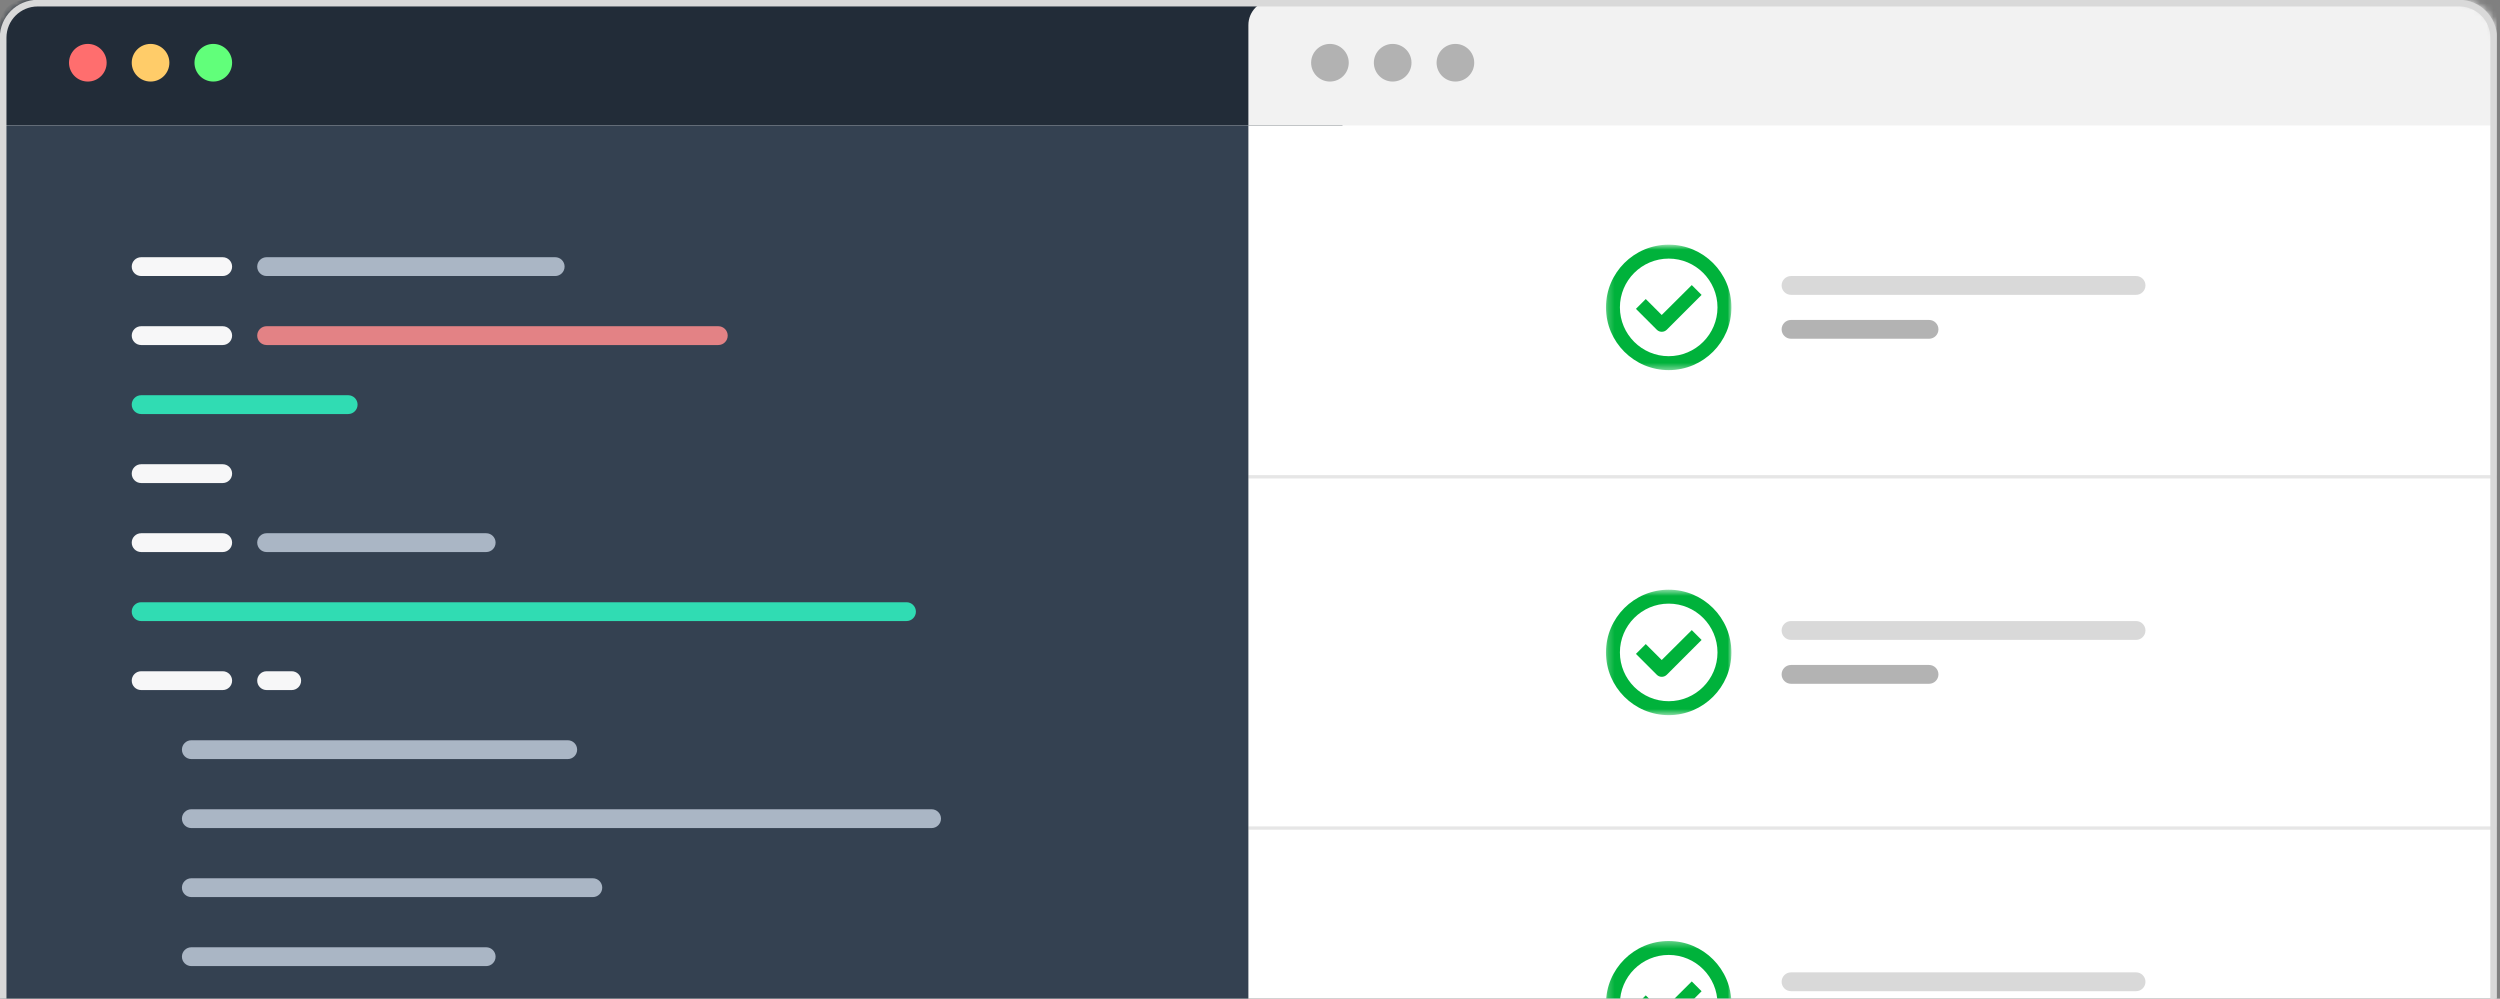 <?xml version="1.0" encoding="utf-8"?>
<svg viewBox="0 0 375.485 150.000" fill="none" xmlns="http://www.w3.org/2000/svg">
  <rect x="0" y="0" width="375.485" height="150.000" fill="#808080" stroke="none"/>
  <defs>
    <clipPath id="clip0_27_125">
      <rect width="375" height="226.131" fill="white"/>
    </clipPath>
  </defs>
  <g clip-path="url(#clip0_27_125)">
    <mask id="mask0_27_125" style="mask-type:luminance" maskUnits="userSpaceOnUse" x="0" y="0" width="375" height="227">
      <path d="M369.347 0H5.653C2.531 0 0 2.531 0 5.653V220.477C0 223.6 2.531 226.131 5.653 226.131H369.347C372.469 226.131 375 223.6 375 220.477V5.653C375 2.531 372.469 0 369.347 0Z" fill="white"/>
    </mask>
    <g mask="url(#mask0_27_125)">
      <path d="M369.347 0H5.653C2.531 0 0 2.531 0 5.653V220.477C0 223.6 2.531 226.131 5.653 226.131H369.347C372.469 226.131 375 223.6 375 220.477V5.653C375 2.531 372.469 0 369.347 0Z" fill="white"/>
      <path d="M0 3.769C0 1.687 1.687 0 3.769 0H201.633V18.844H0V3.769Z" fill="#222C38"/>
      <path d="M187.5 18.844H0V226.131H187.5V18.844Z" fill="#344151"/>
      <path d="M33.449 38.631H21.2C20.419 38.631 19.786 39.263 19.786 40.044C19.786 40.825 20.419 41.457 21.2 41.457H33.449C34.229 41.457 34.862 40.825 34.862 40.044C34.862 39.263 34.229 38.631 33.449 38.631Z" fill="#F7F7F8"/>
      <path d="M83.386 38.631H40.044C39.263 38.631 38.631 39.263 38.631 40.044C38.631 40.825 39.263 41.457 40.044 41.457H83.386C84.166 41.457 84.799 40.825 84.799 40.044C84.799 39.263 84.166 38.631 83.386 38.631Z" fill="#AAB6C5"/>
      <path d="M107.883 48.995H40.044C39.263 48.995 38.631 49.628 38.631 50.408C38.631 51.189 39.263 51.822 40.044 51.822H107.883C108.664 51.822 109.297 51.189 109.297 50.408C109.297 49.628 108.664 48.995 107.883 48.995Z" fill="#E38285"/>
      <path d="M33.449 48.995H21.2C20.419 48.995 19.786 49.628 19.786 50.408C19.786 51.189 20.419 51.822 21.2 51.822H33.449C34.229 51.822 34.862 51.189 34.862 50.408C34.862 49.628 34.229 48.995 33.449 48.995Z" fill="#F7F7F8"/>
      <path d="M52.293 59.359H21.2C20.419 59.359 19.786 59.992 19.786 60.773C19.786 61.553 20.419 62.186 21.2 62.186H52.293C53.073 62.186 53.706 61.553 53.706 60.773C53.706 59.992 53.073 59.359 52.293 59.359Z" fill="#30DCB3"/>
      <path d="M33.449 69.724H21.2C20.419 69.724 19.786 70.356 19.786 71.137C19.786 71.918 20.419 72.55 21.2 72.55H33.449C34.229 72.55 34.862 71.918 34.862 71.137C34.862 70.356 34.229 69.724 33.449 69.724Z" fill="#F7F7F8"/>
      <path d="M73.021 80.088H40.044C39.263 80.088 38.631 80.721 38.631 81.501C38.631 82.282 39.263 82.915 40.044 82.915H73.021C73.802 82.915 74.435 82.282 74.435 81.501C74.435 80.721 73.802 80.088 73.021 80.088Z" fill="#AAB6C5"/>
      <path d="M33.449 80.088H21.2C20.419 80.088 19.786 80.721 19.786 81.501C19.786 82.282 20.419 82.915 21.2 82.915H33.449C34.229 82.915 34.862 82.282 34.862 81.501C34.862 80.721 34.229 80.088 33.449 80.088Z" fill="#F7F7F8"/>
      <path d="M136.149 90.452H21.2C20.419 90.452 19.786 91.085 19.786 91.866C19.786 92.646 20.419 93.279 21.2 93.279H136.149C136.93 93.279 137.563 92.646 137.563 91.866C137.563 91.085 136.93 90.452 136.149 90.452Z" fill="#30DCB3"/>
      <path d="M33.449 100.817H21.2C20.419 100.817 19.786 101.449 19.786 102.23C19.786 103.01 20.419 103.643 21.2 103.643H33.449C34.229 103.643 34.862 103.01 34.862 102.23C34.862 101.449 34.229 100.817 33.449 100.817Z" fill="#F7F7F8"/>
      <path d="M43.813 100.817H40.044C39.263 100.817 38.631 101.449 38.631 102.23C38.631 103.01 39.263 103.643 40.044 103.643H43.813C44.593 103.643 45.226 103.01 45.226 102.23C45.226 101.449 44.593 100.817 43.813 100.817Z" fill="#F7F7F8"/>
      <path d="M33.449 183.731H21.2C20.419 183.731 19.786 184.364 19.786 185.145C19.786 185.925 20.419 186.558 21.2 186.558H33.449C34.229 186.558 34.862 185.925 34.862 185.145C34.862 184.364 34.229 183.731 33.449 183.731Z" fill="#F7F7F8"/>
      <path d="M85.27 111.181H28.737C27.957 111.181 27.324 111.814 27.324 112.594C27.324 113.375 27.957 114.008 28.737 114.008H85.27C86.051 114.008 86.683 113.375 86.683 112.594C86.683 111.814 86.051 111.181 85.27 111.181Z" fill="#AAB6C5"/>
      <path d="M139.918 121.545H28.737C27.957 121.545 27.324 122.178 27.324 122.958C27.324 123.739 27.957 124.372 28.737 124.372H139.918C140.699 124.372 141.332 123.739 141.332 122.958C141.332 122.178 140.699 121.545 139.918 121.545Z" fill="#AAB6C5"/>
      <path d="M89.039 131.91H28.737C27.957 131.91 27.324 132.542 27.324 133.323C27.324 134.103 27.957 134.736 28.737 134.736H89.039C89.82 134.736 90.452 134.103 90.452 133.323C90.452 132.542 89.82 131.91 89.039 131.91Z" fill="#AAB6C5"/>
      <path d="M73.021 142.274H28.737C27.957 142.274 27.324 142.907 27.324 143.687C27.324 144.468 27.957 145.101 28.737 145.101H73.021C73.802 145.101 74.435 144.468 74.435 143.687C74.435 142.907 73.802 142.274 73.021 142.274Z" fill="#AAB6C5"/>
      <path d="M90.923 152.638H28.737C27.957 152.638 27.324 153.271 27.324 154.052C27.324 154.832 27.957 155.465 28.737 155.465H90.923C91.704 155.465 92.337 154.832 92.337 154.052C92.337 153.271 91.704 152.638 90.923 152.638Z" fill="#AAB6C5"/>
      <path d="M118.247 163.002H28.737C27.957 163.002 27.324 163.635 27.324 164.416C27.324 165.196 27.957 165.829 28.737 165.829H118.247C119.028 165.829 119.661 165.196 119.661 164.416C119.661 163.635 119.028 163.002 118.247 163.002Z" fill="#AAB6C5"/>
      <path d="M89.039 173.367H28.737C27.957 173.367 27.324 174 27.324 174.78C27.324 175.561 27.957 176.193 28.737 176.193H89.039C89.82 176.193 90.452 175.561 90.452 174.78C90.452 174 89.82 173.367 89.039 173.367Z" fill="#AAB6C5"/>
      <path d="M13.191 12.249C14.752 12.249 16.018 10.983 16.018 9.422C16.018 7.861 14.752 6.595 13.191 6.595C11.63 6.595 10.364 7.861 10.364 9.422C10.364 10.983 11.63 12.249 13.191 12.249Z" fill="#FF6E6E"/>
      <path d="M22.613 12.249C24.174 12.249 25.44 10.983 25.44 9.422C25.44 7.861 24.174 6.595 22.613 6.595C21.052 6.595 19.786 7.861 19.786 9.422C19.786 10.983 21.052 12.249 22.613 12.249Z" fill="#FFCC69"/>
      <path d="M32.035 12.249C33.596 12.249 34.862 10.983 34.862 9.422C34.862 7.861 33.596 6.595 32.035 6.595C30.474 6.595 29.209 7.861 29.209 9.422C29.209 10.983 30.474 12.249 32.035 12.249Z" fill="#61FF7A"/>
      <path d="M187.5 3.769C187.5 1.687 189.187 0 191.269 0H375V18.844H187.5V3.769Z" fill="#F2F2F2"/>
      <path d="M199.749 12.249C201.31 12.249 202.575 10.983 202.575 9.422C202.575 7.861 201.31 6.595 199.749 6.595C198.188 6.595 196.922 7.861 196.922 9.422C196.922 10.983 198.188 12.249 199.749 12.249Z" fill="#B2B2B2"/>
      <path d="M209.171 12.249C210.732 12.249 211.998 10.983 211.998 9.422C211.998 7.861 210.732 6.595 209.171 6.595C207.61 6.595 206.344 7.861 206.344 9.422C206.344 10.983 207.61 12.249 209.171 12.249Z" fill="#B2B2B2"/>
      <path d="M218.593 12.249C220.154 12.249 221.42 10.983 221.42 9.422C221.42 7.861 220.154 6.595 218.593 6.595C217.032 6.595 215.766 7.861 215.766 9.422C215.766 10.983 217.032 12.249 218.593 12.249Z" fill="#B2B2B2"/>
      <path d="M187.5 71.608H375.471" stroke="black" stroke-opacity="0.1" stroke-width="0.5"/>
      <path d="M289.73 48.053H269.001C268.221 48.053 267.588 48.685 267.588 49.466C267.588 50.247 268.221 50.879 269.001 50.879H289.73C290.51 50.879 291.143 50.247 291.143 49.466C291.143 48.685 290.51 48.053 289.73 48.053Z" fill="black" fill-opacity="0.3"/>
      <path d="M320.823 41.457H269.001C268.221 41.457 267.588 42.09 267.588 42.871C267.588 43.651 268.221 44.284 269.001 44.284H320.823C321.603 44.284 322.236 43.651 322.236 42.871C322.236 42.09 321.603 41.457 320.823 41.457Z" fill="black" fill-opacity="0.15"/>
      <path d="M289.73 152.638H269.001C268.221 152.638 267.588 153.271 267.588 154.052C267.588 154.832 268.221 155.465 269.001 155.465H289.73C290.51 155.465 291.143 154.832 291.143 154.052C291.143 153.271 290.51 152.638 289.73 152.638Z" fill="black" fill-opacity="0.3"/>
      <path d="M289.73 99.874H269.001C268.221 99.874 267.588 100.507 267.588 101.288C267.588 102.068 268.221 102.701 269.001 102.701H289.73C290.51 102.701 291.143 102.068 291.143 101.288C291.143 100.507 290.51 99.874 289.73 99.874Z" fill="black" fill-opacity="0.3"/>
      <path d="M320.823 146.043H269.001C268.221 146.043 267.588 146.675 267.588 147.456C267.588 148.237 268.221 148.869 269.001 148.869H320.823C321.603 148.869 322.236 148.237 322.236 147.456C322.236 146.675 321.603 146.043 320.823 146.043Z" fill="black" fill-opacity="0.15"/>
      <path d="M320.823 93.279H269.001C268.221 93.279 267.588 93.912 267.588 94.692C267.588 95.473 268.221 96.106 269.001 96.106H320.823C321.603 96.106 322.236 95.473 322.236 94.692C322.236 93.912 321.603 93.279 320.823 93.279Z" fill="black" fill-opacity="0.15"/>
      <path d="M289.73 204.46H269.001C268.221 204.46 267.588 205.093 267.588 205.873C267.588 206.654 268.221 207.286 269.001 207.286H289.73C290.51 207.286 291.143 206.654 291.143 205.873C291.143 205.093 290.51 204.46 289.73 204.46Z" fill="black" fill-opacity="0.3"/>
      <path d="M320.823 197.864H269.001C268.221 197.864 267.588 198.497 267.588 199.278C267.588 200.058 268.221 200.691 269.001 200.691H320.823C321.603 200.691 322.236 200.058 322.236 199.278C322.236 198.497 321.603 197.864 320.823 197.864Z" fill="black" fill-opacity="0.15"/>
      <path d="M187.5 124.372H375.471" stroke="black" stroke-opacity="0.1" stroke-width="0.5"/>
      <path d="M187.5 177.136H375.471" stroke="black" stroke-opacity="0.1" stroke-width="0.5"/>
      <mask id="mask1_27_125" style="mask-type:luminance" maskUnits="userSpaceOnUse" x="241" y="36" width="20" height="20">
        <path d="M260.05 36.746H241.206V55.59H260.05V36.746Z" fill="white"/>
      </mask>
      <g mask="url(#mask1_27_125)">
        <path fill-rule="evenodd" clip-rule="evenodd" d="M241.206 46.168C241.206 40.965 245.425 36.746 250.628 36.746C255.831 36.746 260.05 40.965 260.05 46.168C260.05 51.371 255.831 55.59 250.628 55.59C245.425 55.59 241.206 51.371 241.206 46.168ZM243.3 46.168C243.3 50.209 246.587 53.497 250.628 53.497C254.669 53.497 257.957 50.209 257.957 46.168C257.957 42.127 254.669 38.84 250.628 38.84C246.587 38.84 243.3 42.127 243.3 46.168ZM247.183 44.912L249.581 47.309L254.094 42.818L255.569 44.294L250.335 49.529C250.126 49.728 249.864 49.833 249.592 49.833C249.319 49.833 249.057 49.738 248.848 49.529L245.708 46.388L247.183 44.912Z" fill="#00B23B"/>
      </g>
      <mask id="mask2_27_125" style="mask-type:luminance" maskUnits="userSpaceOnUse" x="241" y="88" width="20" height="20">
        <path d="M260.05 88.568H241.206V107.412H260.05V88.568Z" fill="white"/>
      </mask>
      <g mask="url(#mask2_27_125)">
        <path fill-rule="evenodd" clip-rule="evenodd" d="M241.206 97.99C241.206 92.787 245.425 88.568 250.628 88.568C255.831 88.568 260.05 92.787 260.05 97.99C260.05 103.193 255.831 107.412 250.628 107.412C245.425 107.412 241.206 103.193 241.206 97.99ZM243.3 97.99C243.3 102.031 246.587 105.318 250.628 105.318C254.669 105.318 257.957 102.031 257.957 97.99C257.957 93.949 254.669 90.662 250.628 90.662C246.587 90.662 243.3 93.949 243.3 97.99ZM247.183 96.734L249.581 99.131L254.094 94.639L255.569 96.116L250.335 101.351C250.126 101.55 249.864 101.654 249.592 101.654C249.319 101.654 249.057 101.56 248.848 101.351L245.708 98.21L247.183 96.734Z" fill="#00B23B"/>
      </g>
      <mask id="mask3_27_125" style="mask-type:luminance" maskUnits="userSpaceOnUse" x="241" y="141" width="20" height="20">
        <path d="M260.05 141.332H241.206V160.176H260.05V141.332Z" fill="white"/>
      </mask>
      <g mask="url(#mask3_27_125)">
        <path fill-rule="evenodd" clip-rule="evenodd" d="M241.206 150.754C241.206 145.551 245.425 141.332 250.628 141.332C255.831 141.332 260.05 145.551 260.05 150.754C260.05 155.957 255.831 160.176 250.628 160.176C245.425 160.176 241.206 155.957 241.206 150.754ZM243.3 150.754C243.3 154.795 246.587 158.082 250.628 158.082C254.669 158.082 257.957 154.795 257.957 150.754C257.957 146.713 254.669 143.425 250.628 143.425C246.587 143.425 243.3 146.713 243.3 150.754ZM247.183 149.498L249.581 151.895L254.094 147.403L255.569 148.88L250.335 154.115C250.126 154.313 249.864 154.418 249.592 154.418C249.319 154.418 249.057 154.324 248.848 154.115L245.708 150.973L247.183 149.498Z" fill="#00B23B"/>
      </g>
      <mask id="mask4_27_125" style="mask-type:luminance" maskUnits="userSpaceOnUse" x="241" y="193" width="20" height="19">
        <path d="M260.05 193.153H241.206V211.998H260.05V193.153Z" fill="white"/>
      </mask>
      <g mask="url(#mask4_27_125)">
        <path fill-rule="evenodd" clip-rule="evenodd" d="M241.206 202.575C241.206 197.373 245.425 193.153 250.628 193.153C255.831 193.153 260.05 197.373 260.05 202.575C260.05 207.778 255.831 211.998 250.628 211.998C245.425 211.998 241.206 207.778 241.206 202.575ZM243.3 202.575C243.3 206.617 246.587 209.904 250.628 209.904C254.669 209.904 257.957 206.617 257.957 202.575C257.957 198.534 254.669 195.247 250.628 195.247C246.587 195.247 243.3 198.534 243.3 202.575ZM247.183 201.319L249.581 203.716L254.094 199.225L255.569 200.701L250.335 205.936C250.126 206.135 249.864 206.24 249.592 206.24C249.319 206.24 249.057 206.145 248.848 205.936L245.708 202.795L247.183 201.319Z" fill="#00B23B"/>
      </g>
    </g>
    <path d="M369.347 0.471H5.653C2.791 0.471 0.471 2.791 0.471 5.653V220.477C0.471 223.339 2.791 225.66 5.653 225.66H369.347C372.209 225.66 374.529 223.339 374.529 220.477V5.653C374.529 2.791 372.209 0.471 369.347 0.471Z" stroke="#D9D9D9"/>
  </g>
</svg>
